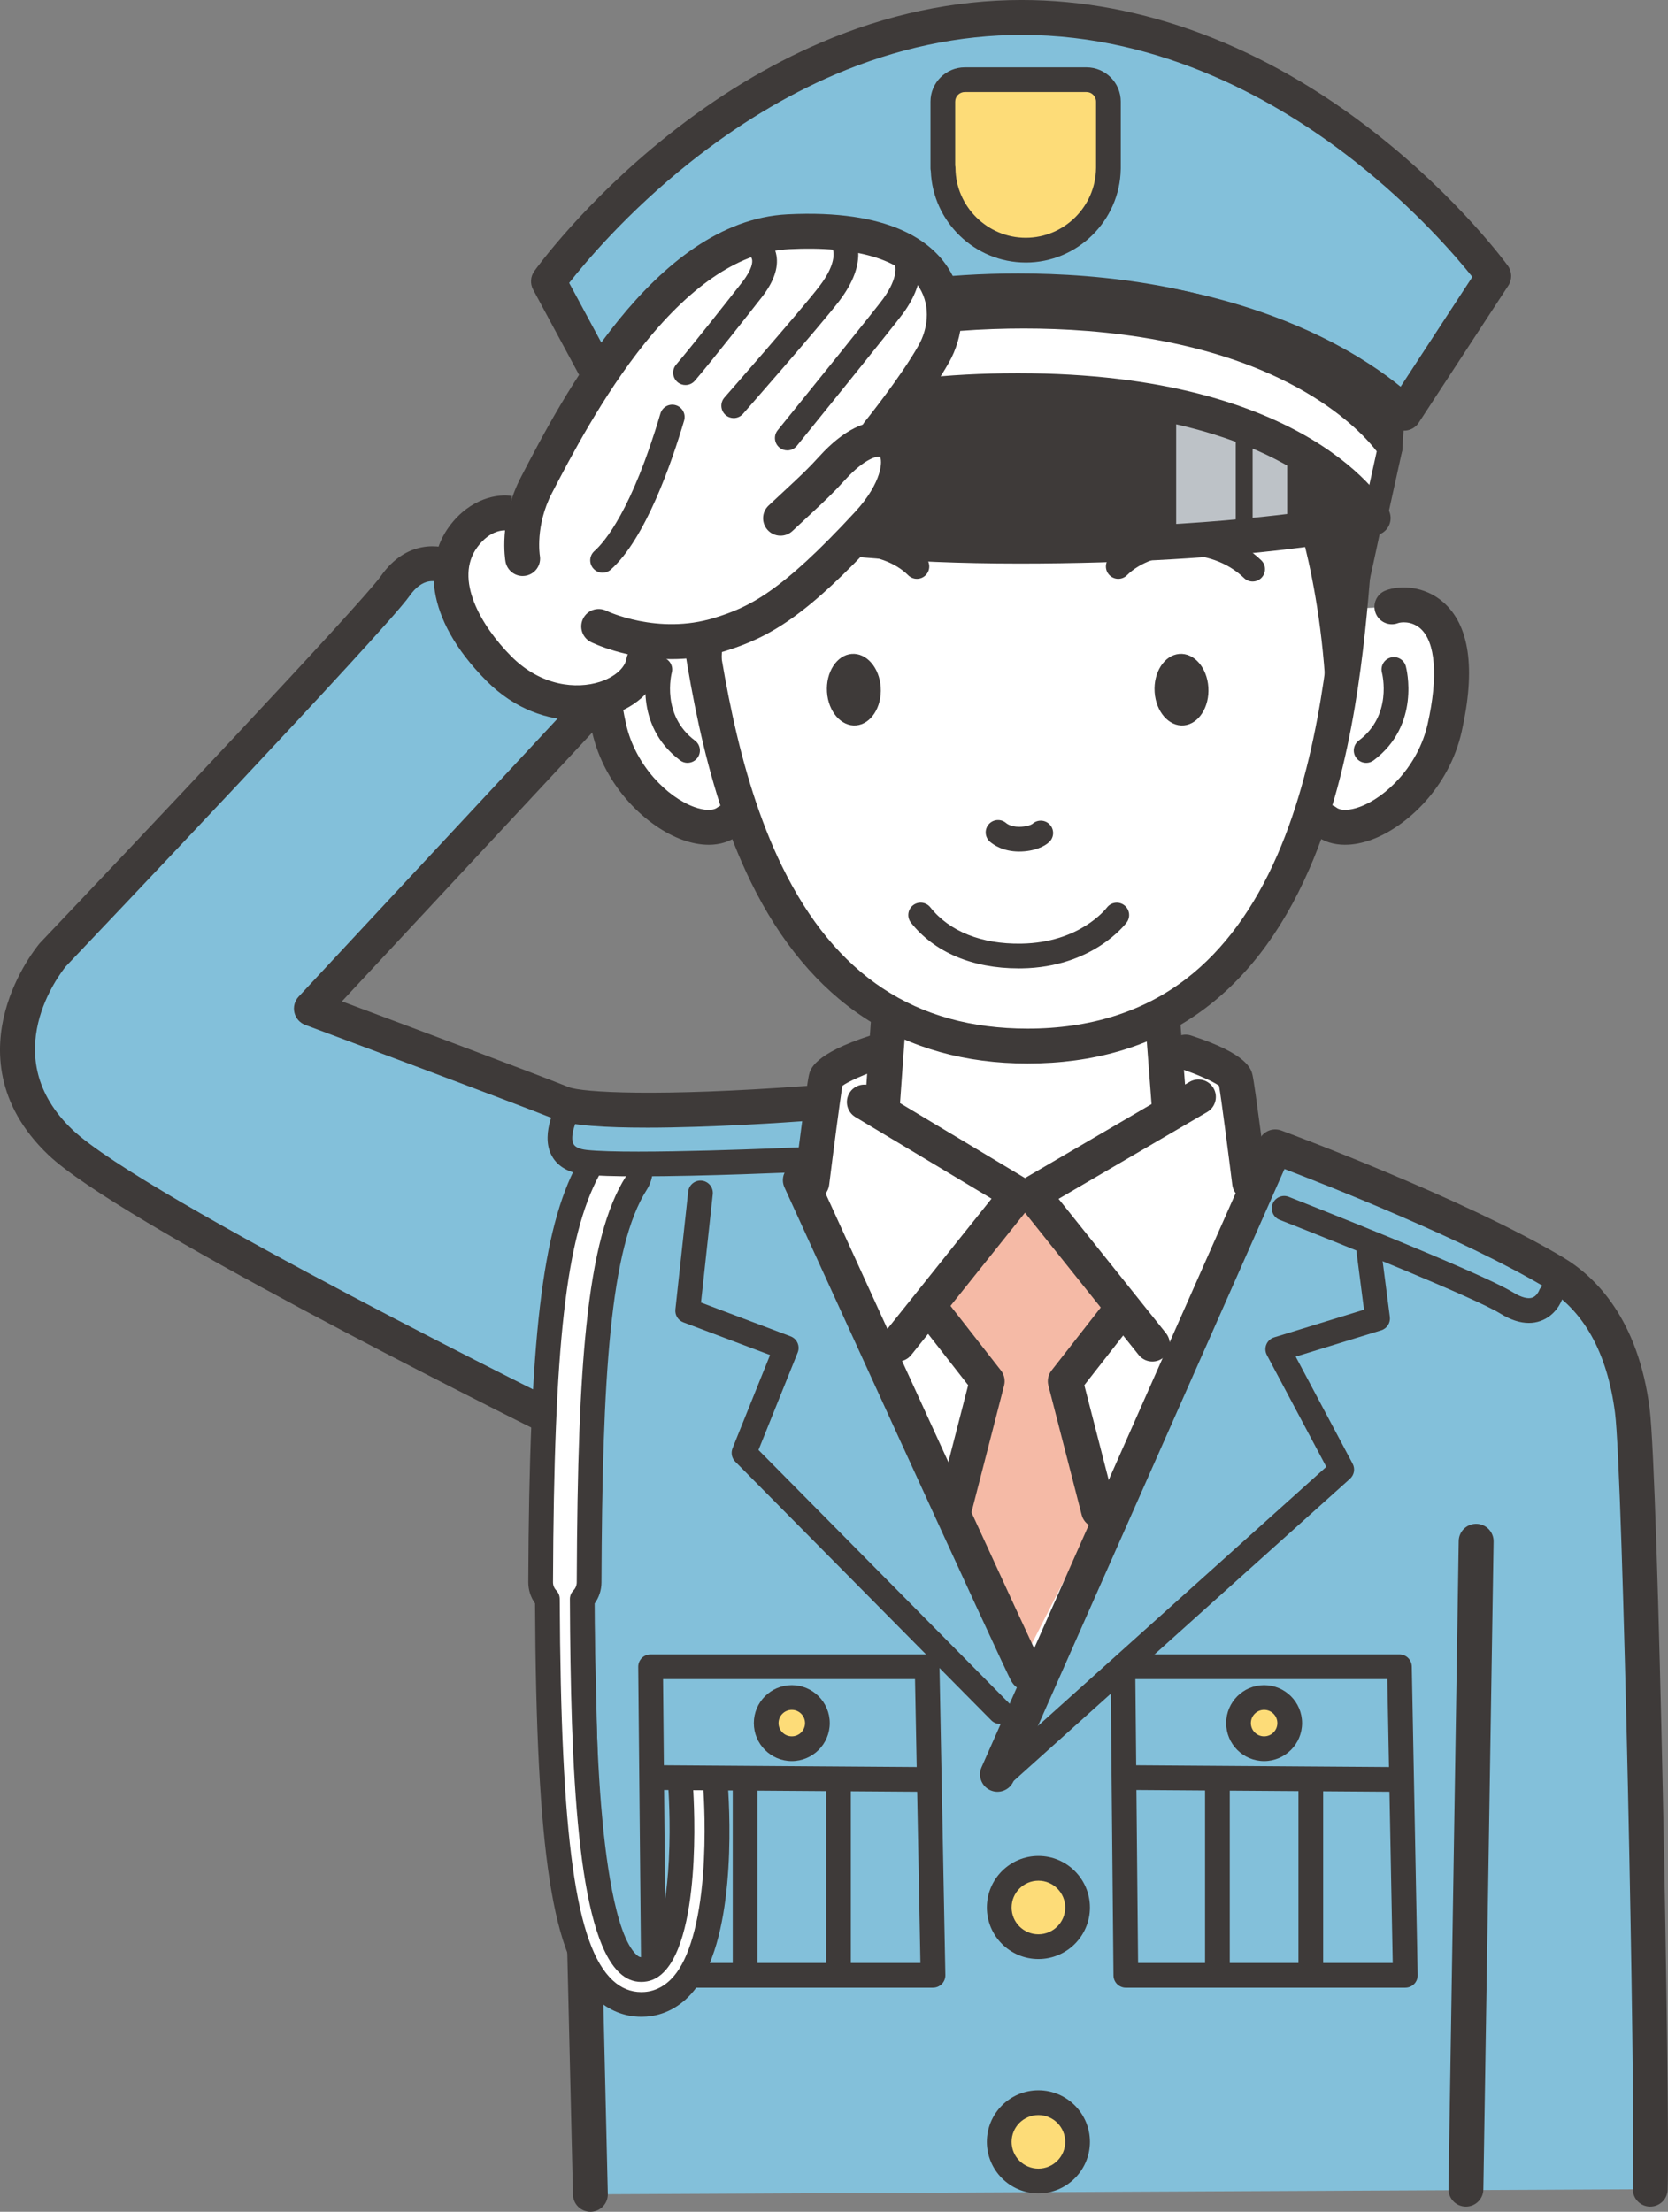 <?xml version="1.0" encoding="UTF-8"?><svg id="b" xmlns="http://www.w3.org/2000/svg" width="111" height="147.127" xmlns:xlink="http://www.w3.org/1999/xlink" viewBox="0 0 111 147.127"><rect x="0" y="0" width="111" height="147.127" fill="#808080" stroke="none"/><defs><style>.e{fill:none;}.f{fill:#83c0da;}.g{fill:#3e3a39;}.h{fill:#fff;}.i{fill:#f5baa6;}.j{fill:#fddc78;}.k{clip-path:url(#d);}.l{fill:#bdc2c7;}</style><clipPath id="d"><path class="e" d="M91.38,34.461s-8.034,1.864-23.627,1.864-22.78-2.542-22.78-2.542c0,0,3.797-7.797,22.78-7.797s23.627,8.475,23.627,8.475Z"/></clipPath></defs><g id="c"><path class="f" d="M37.927,49.543l-17.206,17.547s13.779,5.137,16.695,6.303c2.555,1.022,16.355,0,16.355,0l-.511,5.111s15.077,33.05,15.077,32.794l.59.972,15.934-35.981s11.931,4.408,18.543,8.337c2.204,1.31,4.541,3.929,5.223,9.21.559,4.331,1.363,45.827,1.193,51.789l-70.529.341-1.193-50.938s-29.172-14.376-34.072-19.038c-6.133-5.835-.511-12.479-.511-12.479,0,0,20.419-22.305,21.976-24.532,1.558-2.227,3.937-.456,3.937-.456,0,0,2.537,2.585,5.348,5.482,2.811,2.896,3.152,5.537,3.152,5.537Z"/><path class="h" d="M87.299,54.061c-2.625,8.133-7.877,15.521-18.913,15.521-10.854,0-16.181-7.232-19.036-15.447l-.919.511c-1.961,1.491-6.83-1.468-7.899-6.226-1.832-8.147,2.314-8.515,3.511-8.055l2.395.821c-.26-1.779-.472-3.427-.677-4.861l-.253-2.083s4.796-7.896,22.928-8.013c18.132-.117,21.992,7.662,21.992,7.662l-.343,3.62c-.074.897-.156,1.9-.259,2.982l2.8-.128c1.198-.461,5.343-.092,3.511,8.055-1.07,4.758-5.938,7.716-7.899,6.226l-.939-.585Z"/><path class="f" d="M92.673,27.487l5.966-9.124S86.181,1.161,67.23,1.161s-31.497,17.552-31.497,17.552l4.825,8.949s9.563-8.072,27.023-8.159c17.459-.088,25.092,7.984,25.092,7.984Z"/><path class="g" d="M41.325,28.822c-.073,0-.145-.007-.218-.021-.343-.066-.638-.281-.804-.589l-4.826-8.949c-.21-.39-.18-.865.077-1.226.132-.185,3.295-4.571,8.863-9.009,3.278-2.613,6.711-4.696,10.205-6.193,4.393-1.882,8.893-2.836,13.373-2.836,8.011,0,16.146,3.06,23.527,8.848,5.548,4.351,8.691,8.652,8.822,8.833.282.39.295.913.031,1.316l-5.966,9.125c-.194.297-.514.489-.868.521-.352.033-.7-.1-.944-.356-.022-.023-1.892-1.95-5.79-3.842-3.567-1.731-9.606-3.782-18.184-3.782-.09,0-.18 0-.271.001-8.769.044-15.444,2.184-19.5,3.972-4.401,1.94-6.758,3.896-6.781,3.915-.211.177-.476.272-.747.272ZM37.876,18.82l3.833,7.108c1.164-.809,3.213-2.09,6.109-3.374,4.274-1.896,11.304-4.166,20.523-4.212,9.245-.049,15.767,2.192,19.61,4.078,2.513,1.233,4.246,2.477,5.255,3.302l4.775-7.303c-1.063-1.329-3.84-4.577-7.944-7.786-4.849-3.792-12.609-8.312-22.042-8.312-4.152,0-8.332.886-12.423,2.633-3.297,1.408-6.545,3.376-9.656,5.848-4.194,3.333-7.013,6.708-8.041,8.017Z"/><polygon class="h" points="77.876 70.071 77.28 66.92 59.136 67.09 58.923 70.542 55.048 71.434 53.259 78.93 68.421 112.406 83.157 79.611 82.748 76.896 82.22 71.093 77.876 70.071"/><polygon class="i" points="62.323 87.023 66.344 92.077 63.861 100.414 68.65 109.371 73.173 100.502 70.335 92.077 74.408 87.651 68.295 79.749 62.323 87.023"/><path class="g" d="M68.386,70.743c-8.309,0-14.509-4.069-18.428-12.094-3.219-6.592-4.295-14.476-5.08-20.232-.092-.676-.18-1.321-.267-1.927-.091-.634.35-1.222.985-1.313.635-.091,1.222.35,1.313.985.087.611.176,1.26.269,1.942.764,5.6,1.811,13.27,4.866,19.527,3.546,7.262,8.891,10.792,16.342,10.792,4.163,0,7.728-1.127,10.597-3.349,2.449-1.897,4.473-4.653,6.016-8.189,2.861-6.558,3.519-14.513,3.913-19.266l.017-.202c.053-.639.613-1.116,1.252-1.061.639.053,1.114.614,1.061,1.252l-.017.201c-.405,4.897-1.083,13.093-4.098,20.003-3.743,8.58-10.049,12.931-18.74,12.931Z"/><path class="g" d="M58.609,45.72c.085,1.313-.647,2.448-1.634,2.534-.988.086-1.857-.909-1.942-2.222-.085-1.313.647-2.448,1.635-2.534.988-.086,1.857.909,1.941,2.222Z"/><path class="g" d="M80.412,45.72c.085,1.313-.647,2.448-1.634,2.534-.988.086-1.857-.908-1.942-2.221-.085-1.313.647-2.448,1.635-2.534.987-.086,1.857.908,1.941,2.222Z"/><path class="g" d="M52.075,38.682c-.215 0-.43-.084-.592-.251-.315-.327-.306-.847.02-1.163,2.941-2.84,7.842-2.422,10.095-.169.321.321.321.842,0,1.163-.321.321-.842.321-1.163,0-1.69-1.69-5.541-1.982-7.79.189-.16.154-.366.231-.571.231Z"/><path class="g" d="M83.359,38.682c-.206 0-.412-.077-.571-.231-2.249-2.171-6.1-1.879-7.79-.189-.321.321-.842.321-1.163,0-.321-.321-.321-.842,0-1.163,2.254-2.254,7.154-2.671,10.095.169.327.316.336.836.02,1.163-.161.167-.376.251-.592.251Z"/><path class="g" d="M47.157,56.195c-.551,0-1.145-.112-1.764-.338-2.298-.838-5.154-3.444-5.995-7.183-.944-4.2-.525-7.105,1.246-8.635,1.224-1.058,2.835-1.134,3.814-.758.598.23.897.902.667,1.5-.23.598-.902.896-1.5.667-.146-.056-.864-.17-1.464.348-1.028.887-1.209,3.209-.499,6.369.621,2.761,2.747,4.863,4.526,5.512.666.243,1.256.26,1.539.045.51-.388,1.239-.289,1.626.222.388.51.289,1.238-.222,1.626-.547.416-1.221.626-1.975.626Z"/><path class="g" d="M45.753,50.745c-.171,0-.344-.053-.492-.164-3.153-2.355-2.189-6.104-2.146-6.263.118-.439.569-.699,1.008-.581.438.118.697.567.582,1.004-.03.117-.705,2.843,1.541,4.521.364.272.439.787.167,1.151-.162.216-.409.33-.66.33Z"/><path class="g" d="M89.511,56.195c-.754,0-1.428-.21-1.975-.626-.51-.388-.61-1.116-.222-1.626s1.116-.61,1.626-.222c.283.215.873.198,1.539-.045,1.779-.649,3.905-2.751,4.526-5.512.711-3.16.529-5.482-.499-6.369-.6-.518-1.318-.404-1.464-.348-.598.23-1.27-.068-1.5-.667-.23-.598.068-1.27.667-1.5.979-.376,2.59-.3,3.814.758,1.771,1.53,2.19,4.435,1.246,8.635-.841,3.739-3.697,6.345-5.995,7.183-.618.226-1.212.338-1.764.338Z"/><path class="g" d="M90.915,50.745c-.251,0-.498-.114-.66-.33-.272-.364-.197-.879.167-1.151,2.247-1.679,1.571-4.406,1.541-4.522-.114-.438.148-.888.586-1.003.438-.116.886.143,1.004.58.043.159,1.007,3.907-2.146,6.263-.148.11-.32.164-.492.164Z"/><path class="g" d="M67.783,64.416c-3.07,0-5.608-1.075-7.162-3.04-.282-.356-.221-.874.135-1.155.356-.282.873-.221,1.155.135,1.263,1.597,3.409,2.456,6.048,2.414,3.877-.059,5.629-2.303,5.702-2.398.274-.36.789-.433,1.15-.161.362.272.437.782.168,1.146-.09.122-2.271,2.987-6.995,3.059-.067.001-.135.001-.201.001Z"/><path class="g" d="M67.817,56.645c-1.073,0-1.714-.457-1.94-.654-.343-.298-.379-.818-.08-1.16.298-.343.818-.379,1.16-.08.029.026.303.25.86.25.492,0,.802-.137.883-.192.324-.299.829-.291,1.142.024.32.322.319.843-.004,1.163-.301.3-1.012.649-2.021.649ZM68.692,54.816c-.005.005-.009.009-.013.013.004-.004.009-.009.013-.013Z"/><path class="g" d="M49.617,32.935s-2.461,7.744-1.356,18.983c0,0-4.237-17.69-4.237-17.966s5.593-1.017,5.593-1.017Z"/><path class="g" d="M86.023,33.548s2.699,7.161,2.239,18.032c0,0,3.729-16.673,3.729-16.949s-5.967-1.082-5.967-1.082Z"/><path class="g" d="M91.38,34.461s-8.034,1.864-23.627,1.864-22.78-2.542-22.78-2.542c0,0,3.797-7.797,22.78-7.797s23.627,8.475,23.627,8.475Z"/><path class="g" d="M92.65,27.574l-.151,2.269s-6.949-9.153-25.085-8.814c-18.136.339-24.916,8.475-24.916,8.475l-.472-1.667s6.761-8.826,25.744-8.826c18.668,0,24.879,8.562,24.879,8.562Z"/><path class="g" d="M92.499,30.666c-.253,0-.497-.117-.655-.325-.016-.02-1.734-2.227-5.579-4.364-3.555-1.976-9.709-4.293-18.836-4.125-17.557.328-24.234,8.1-24.299,8.179-.195.234-.504.341-.803.278-.298-.064-.537-.287-.62-.581l-.472-1.667c-.071-.25-.019-.518.138-.724.073-.096,1.845-2.371,6.014-4.635,3.791-2.058,10.404-4.512,20.383-4.512,5.419,0,13.26.76,19.837,4.383,4.001,2.204,5.64,4.425,5.708,4.519.113.156.168.346.155.538l-.151,2.269c-.023.342-.256.635-.584.733-.078.023-.158.035-.236.035ZM68.342,20.199c5.222,0,12.431.812,18.817,4.394,2.15,1.206,3.671,2.425,4.643,3.327l.005-.078c-.5-.582-2.082-2.243-5.1-3.886-3.452-1.88-9.539-4.121-18.937-4.121-5.281,0-12.951.739-19.498,4.259-2.197,1.181-3.688,2.371-4.575,3.19.951-.755,2.292-1.683,4.075-2.617,3.693-1.936,10.096-4.28,19.625-4.458.306-.006.622-.009.944-.009Z"/><path class="h" d="M91.51,34.33l.989-4.486s-5.484-8.814-24.359-8.814-25.642,8.475-25.642,8.475l1.766,4.825s6.054-8.344,23.82-8.344,23.425,8.344,23.425,8.344Z"/><path class="g" d="M91.509,35.153c-.268,0-.524-.132-.679-.359-.026-.037-1.427-2.022-4.887-3.983-3.221-1.826-8.935-4.002-17.859-4.002-8.933,0-14.757,2.181-18.069,4.011-3.576,1.975-5.072,3.976-5.087,3.996-.179.244-.479.371-.779.328-.3-.043-.553-.246-.657-.53l-1.766-4.826c-.099-.27-.05-.571.13-.796.073-.092,1.848-2.279,6.004-4.453,3.778-1.976,10.363-4.331,20.28-4.331,5.484,0,13.35.784,19.676,4.521,3.86,2.28,5.321,4.584,5.381,4.681.113.182.151.402.105.612l-.989,4.486c-.071.321-.326.569-.648.631-.052.01-.104.015-.155.015ZM43.442,29.688l1.126,3.078c.861-.849,2.33-2.091,4.543-3.327,3.492-1.951,9.619-4.276,18.974-4.276,5.166,0,12.618.743,18.784,4.281,1.985,1.139,3.341,2.284,4.187,3.124l.561-2.545c-.476-.623-1.915-2.292-4.75-3.944-5.992-3.493-13.491-4.226-18.727-4.226-5.253,0-12.885.71-19.415,4.09-2.966,1.535-4.645,3.086-5.284,3.746Z"/><path class="j" d="M72.3,5.3h-8.096c-.804,0-1.461.657-1.461,1.461v4.429h.017c.027,3.015,2.479,5.45,5.5,5.45s5.472-2.436,5.5-5.45h.001v-4.429c0-.804-.657-1.461-1.461-1.461Z"/><path class="g" d="M68.26,17.463c-3.394,0-6.191-2.713-6.318-6.084-.014-.06-.022-.123-.022-.188v-4.429c0-1.259,1.024-2.283,2.284-2.283h8.096c1.259,0,2.284,1.024,2.284,2.283v4.429c0,.019-.001.038-.002.057-.058,3.432-2.883,6.216-6.322,6.216ZM63.566,11.021c.011.052.017.106.017.161.023,2.556,2.122,4.635,4.677,4.635s4.654-2.079,4.677-4.635c0-.013.001-.026.001-.038v-4.383c0-.352-.286-.639-.639-.639h-8.096c-.352,0-.639.287-.639.639v4.26ZM73.761,11.19h.001-.001Z"/><g class="k"><rect class="l" x="78.27" y="22.617" width="3.965" height="18.556"/><rect class="l" x="83.358" y="22.617" width="2.301" height="18.556"/></g><path class="g" d="M67.753,37.486c-15.613,0-22.866-2.502-23.167-2.609-.312-.11-.562-.348-.687-.654-.125-.306-.114-.651.031-.948.168-.345,4.338-8.449,23.823-8.449,19.447,0,24.442,8.707,24.645,9.078.175.318.19.7.042,1.032-.148.331-.443.574-.797.657-.333.077-8.342,1.894-23.89,1.894ZM46.926,33.128c2.862.711,9.688,2.037,20.827,2.037,11.08,0,18.334-.955,21.515-1.487-.704-.72-1.786-1.645-3.359-2.566-5.6-3.278-12.964-3.966-18.156-3.966-9.373,0-14.802,1.965-17.705,3.614-1.503.854-2.497,1.71-3.122,2.367Z"/><path class="g" d="M58.712,74.809c-.028,0-.056-.001-.084-.003-.639-.046-1.121-.601-1.075-1.24l.426-5.963c.046-.639.601-1.12,1.24-1.075.639.046,1.121.601,1.075,1.24l-.426,5.963c-.044.611-.553,1.078-1.156,1.078Z"/><path class="g" d="M77.79,74.554c-.601,0-1.11-.464-1.156-1.073l-.426-5.622c-.048-.639.43-1.196,1.07-1.245.639-.049,1.197.43,1.245,1.07l.426,5.622c.048.639-.43,1.196-1.07,1.245-.03.002-.06.003-.089.003Z"/><path class="g" d="M59.732,90.568c-.254,0-.51-.083-.724-.254-.501-.4-.582-1.131-.181-1.631l7.156-8.947-9.061-5.432c-.55-.33-.728-1.042-.399-1.592.33-.55,1.042-.728,1.592-.399l10.201,6.115c.287.172.486.46.546.79s-.027.669-.236.931l-7.986,9.984c-.229.286-.567.436-.907.436Z"/><path class="g" d="M76.684,90.568c-.34,0-.678-.149-.907-.436l-7.986-9.984c-.211-.263-.296-.605-.235-.937.062-.332.264-.62.556-.79l11.053-6.456c.554-.323,1.264-.137,1.588.417.323.554.137,1.264-.417,1.588l-9.892,5.778,7.147,8.935c.4.501.319,1.231-.181,1.631-.214.171-.47.254-.724.254Z"/><path class="g" d="M54.027,79.835c-.048,0-.097-.003-.145-.009-.636-.08-1.087-.66-1.008-1.296.079-.633.779-6.21.956-7.007.086-.387.314-1.414,4.097-2.641.61-.198,1.264.136,1.462.746.198.61-.136,1.264-.746,1.462-1.05.341-2.201.852-2.584,1.138-.163.969-.612,4.439-.881,6.591-.073.587-.573,1.017-1.15,1.017Z"/><path class="g" d="M83.156,79.835c-.577 0-1.077-.429-1.15-1.017-.269-2.152-.719-5.622-.881-6.591-.384-.287-1.535-.797-2.584-1.138-.61-.198-.944-.852-.746-1.462.198-.61.852-.943,1.462-.746,3.783,1.227,4.011,2.254,4.097,2.641.177.797.877,6.374.956,7.007.08.636-.372,1.216-1.008,1.296-.049.006-.097.009-.145.009ZM81.215,72.305h.001-.001Z"/><path class="g" d="M63.481,101.641c-.096,0-.193-.012-.29-.037-.621-.16-.994-.793-.835-1.413l2.072-8.05-3.311-4.234c-.395-.505-.305-1.234.2-1.629.505-.395,1.234-.306,1.629.199l3.663,4.685c.222.284.299.655.21,1.004l-2.215,8.603c-.135.524-.606.871-1.123.871Z"/><path class="g" d="M73.105,101.641c-.517,0-.988-.348-1.123-.871l-2.215-8.603c-.09-.349-.012-.72.21-1.004l3.663-4.685c.395-.505,1.124-.594,1.629-.199.505.395.594,1.124.2,1.629l-3.311,4.234,2.072,8.05c.16.621-.214,1.253-.835,1.413-.097.025-.194.037-.29.037Z"/><path class="g" d="M68.333,112.46c-.305,0-.772-.114-1.083-.724-.034-.067-.083-.166-.146-.296-.117-.242-.285-.597-.497-1.05-.399-.851-.979-2.102-1.725-3.718-1.255-2.72-2.998-6.515-5.179-11.278-3.713-8.109-7.462-16.326-7.5-16.408-.266-.583-.009-1.272.574-1.538.583-.266,1.272-.009,1.538.574,5.701,12.498,14.314,31.317,14.993,32.642.119.182.188.4.188.634,0,.546-.381,1.02-.915,1.136-.054.012-.141.026-.249.026Z"/><path class="g" d="M109.819,146.786c-.011,0-.022-0-.034-0-.641-.018-1.145-.553-1.127-1.193.188-6.57-.663-47.572-1.183-51.608-.518-4.017-2.088-6.83-4.664-8.361-5.33-3.167-14.319-6.707-17.333-7.861l-18.039,40.734c-.26.586-.945.851-1.531.591-.586-.26-.851-.945-.591-1.531l18.484-41.738c.248-.56.889-.831,1.463-.619.491.181,12.106,4.49,18.733,8.428,2.215,1.316,5.016,4.13,5.781,10.059.577,4.475,1.363,46.329,1.202,51.971-.018.629-.534,1.127-1.159,1.127Z"/><path class="g" d="M66.718,118.85c-.225,0-.45-.092-.612-.273-.303-.338-.276-.858.062-1.161l22.094-19.843-3.957-7.439c-.115-.217-.128-.473-.034-.7.094-.227.284-.4.518-.472l5.981-1.84-.507-3.912c-.058-.451.259-.863.71-.921.449-.058.863.259.921.71l.596,4.6c.051.397-.191.774-.574.892l-5.692,1.751,3.791,7.127c.177.334.105.746-.177.998l-22.573,20.273c-.157.141-.354.211-.549.211Z"/><path class="g" d="M66.547,114.676c-.212 0-.424-.081-.584-.244l-17.036-17.206c-.231-.233-.301-.581-.179-.886l2.497-6.205-5.772-2.174c-.351-.132-.568-.485-.528-.858l.852-7.836c.049-.452.455-.777.906-.729.452.049.778.455.729.906l-.783,7.203,5.962,2.246c.207.078.374.236.463.439.089.203.093.433.01.638l-2.609,6.483,16.656,16.822c.32.323.317.843-.006,1.163-.16.159-.37.238-.579.238Z"/><path class="g" d="M39.289,147.127c-.628,0-1.145-.502-1.16-1.133l-1.176-50.236c-4.4-2.182-29.105-14.528-33.728-18.926-3.581-3.407-3.541-7.083-2.877-9.568.698-2.612,2.215-4.426,2.28-4.501.015-.017.03-.034.045-.051,5.888-6.186,21.439-22.629,22.675-24.397,1.687-2.412,3.957-2.134,4.921-1.65l-1.041,2.075.023.011c-.246-.109-1.119-.367-2.001.895-1.576,2.253-21.672,23.38-22.869,24.638-.369.451-4.696,5.977.443,10.867,4.717,4.488,33.495,18.695,33.785,18.838.388.191.637.582.647,1.014l1.192,50.938c.015.641-.492,1.172-1.133,1.187-.009 0-.018 0-.028 0Z"/><path class="g" d="M43.001,75.011c-2.65,0-4.999-.134-6.016-.54-2.871-1.148-16.532-6.242-16.67-6.293-.363-.135-.635-.443-.724-.821-.089-.377.016-.774.28-1.058l17.973-19.293c.437-.469,1.171-.495,1.64-.058.469.437.495,1.171.058,1.64l-16.789,18.022c3.747,1.399,12.766,4.775,15.093,5.706.891.357,5.979.65,15.838-.08.639-.048,1.196.432,1.243,1.072.047.639-.432,1.196-1.072,1.243-1.454.108-6.55.461-10.855.461Z"/><path class="g" d="M97.553,146.786c-.006,0-.012,0-.019-0-.641-.01-1.152-.538-1.142-1.179l.681-43.101c.01-.641.536-1.153,1.179-1.142.641.01,1.152.538,1.142,1.179l-.681,43.101c-.01.635-.528,1.142-1.16,1.142Z"/><path class="h" d="M34.257,34.373c.043-.21.107-.418.197-.619,2.351-5.217,9.735-17.751,17.875-18.163,10.578-.536,10.933,5.047,9.695,8.108-.96,2.374-3.359,5.792-3.359,5.792,0,0,1.127.741,1.658,1.466,1.494,2.041-7.854,9.04-11.86,11.052-1.305.655-4.518.526-5.477.53l-.271,1.624c-.451,2.729-5.927,4.186-9.73.363-3.808-3.828-3.527-6.957-2.279-8.646,1.376-1.862,3.036-1.567,3.036-1.567l.514.061Z"/><path class="g" d="M34.781,38.315c-.55,0-1.04-.395-1.142-.955-.02-.11-.476-2.728,1.031-5.627,2.648-5.095,8.848-17.026,17.727-17.476,6.805-.344,9.602,1.792,10.75,3.645,1.351,2.181.894,4.628.015,6.19-1.288,2.291-3.713,5.3-3.815,5.427-.403.499-1.133.576-1.632.173-.498-.403-.576-1.133-.173-1.632.024-.03,2.406-2.985,3.597-5.105.554-.985.854-2.509.035-3.831-1.157-1.868-4.232-2.774-8.66-2.549-3.157.16-6.385,2.261-9.596,6.245-2.82,3.5-5.011,7.717-6.189,9.982-1.125,2.165-.809,4.127-.806,4.146.115.63-.303,1.231-.933,1.347-.07.013-.14.019-.209.019Z"/><path class="g" d="M44.677,43.845c-3.015,0-5.228-1.073-5.352-1.135-.574-.284-.809-.981-.525-1.555.284-.573.979-.809,1.552-.526.054.026,3.428,1.627,7.183.473,2.259-.694,4.382-1.653,9.359-7.039,1.856-2.008,1.834-3.47,1.659-3.686-.134-.04-.975.069-2.309,1.537-.827.91-1.297,1.347-2.553,2.516-.276.256-.59.549-.957.892-.468.438-1.203.413-1.64-.056-.438-.468-.413-1.203.056-1.64.368-.344.684-.638.961-.895,1.238-1.152,1.655-1.54,2.416-2.377,1.581-1.741,3.187-2.539,4.523-2.244.843.185,1.482.788,1.753,1.652.512,1.632-.312,3.828-2.204,5.876-4.9,5.304-7.341,6.748-10.382,7.683-1.244.382-2.445.524-3.539.524Z"/><path class="g" d="M40.101,38.095c-.227,0-.452-.093-.615-.276-.302-.339-.272-.859.068-1.161.69-.614,2.5-2.734,4.394-9.15.129-.436.586-.685,1.022-.556.436.129.685.586.556,1.022-.833,2.823-2.576,7.865-4.878,9.913-.157.139-.352.208-.546.208Z"/><path class="g" d="M45.618,25.612c-.189,0-.379-.065-.534-.197-.345-.295-.386-.814-.091-1.16,1.109-1.299,3.552-4.403,4.4-5.489.677-.867.685-1.331.657-1.49-.013-.073-.052-.158-.052-.158-.384-.242-.5-.75-.258-1.134.242-.384.75-.5,1.134-.258.108.068.653.448.796,1.267.145.829-.185,1.766-.981,2.785-.854,1.094-3.318,4.224-4.446,5.545-.163.191-.394.288-.626.288Z"/><path class="g" d="M48.825,27.809c-.193,0-.386-.067-.542-.204-.341-.3-.375-.819-.075-1.161.05-.058,5.055-5.761,6.304-7.381,1.297-1.683.905-2.492.9-2.5.014.027.024.039.024.039l1.357-.93c.116.169,1.075,1.731-.979,4.395-1.281,1.661-6.164,7.226-6.371,7.462-.163.185-.39.28-.618.28Z"/><path class="g" d="M52.391,29.959c-.182,0-.365-.06-.517-.183-.353-.286-.407-.804-.121-1.157,2.231-2.754,6.569-8.124,7.013-8.736,1.07-1.472.798-2.245.795-2.253.01.026.018.039.018.039l1.464-.749c.081.158.741,1.61-.947,3.931-.58.798-6.801,8.477-7.066,8.804-.163.201-.4.305-.64.305Z"/><path class="g" d="M38.39,47.906c-1.901,0-4.102-.69-6.017-2.615-4.259-4.282-4.071-8.116-2.475-10.276,1.424-1.927,3.293-2.176,4.173-2.02l-.406,2.285s.01.002.029.005c-.104-.012-1.043-.089-1.929,1.11-1.563,2.115.238,5.233,2.254,7.26,1.997,2.008,4.355,2.196,5.896,1.704.976-.312,1.675-.924,1.78-1.56.104-.632.702-1.061,1.334-.956.632.104,1.06.702.956,1.334-.253,1.532-1.51,2.8-3.363,3.392-.658.211-1.418.337-2.232.337Z"/><circle class="j" cx="69.103" cy="126.886" r="2.607"/><path class="g" d="M69.102,130.315c-1.891,0-3.429-1.538-3.429-3.429s1.538-3.429,3.429-3.429,3.429,1.538,3.429,3.429-1.538,3.429-3.429,3.429ZM69.102,125.102c-.984,0-1.784.8-1.784,1.784s.8,1.784,1.784,1.784c.984,0,1.784-.8,1.784-1.784s-.8-1.784-1.784-1.784Z"/><circle class="j" cx="69.103" cy="142.474" r="2.607"/><path class="g" d="M69.102,145.903c-1.891,0-3.429-1.538-3.429-3.429s1.538-3.429,3.429-3.429,3.429,1.538,3.429,3.429-1.538,3.429-3.429,3.429ZM69.102,140.69c-.984,0-1.784.8-1.784,1.784s.8,1.784,1.784,1.784c.984,0,1.784-.8,1.784-1.784s-.8-1.784-1.784-1.784Z"/><path class="g" d="M62.089,132.223h-18.6c-.451,0-.818-.363-.822-.815l-.196-20.528c-.002-.22.084-.431.238-.587.154-.156.365-.244.584-.244h18.404c.448,0,.814.359.822.807l.392,20.528c.004.221-.081.434-.235.592-.155.158-.366.246-.587.246ZM44.304,130.578h16.947l-.36-18.884h-16.767l.18,18.884Z"/><circle class="j" cx="52.691" cy="114.62" r="1.704" transform="translate(-62.885 165.18) rotate(-88.939)"/><path class="g" d="M52.691,117.146c-1.393,0-2.526-1.133-2.526-2.526,0-1.393,1.133-2.526,2.526-2.526s2.526,1.133,2.526,2.526c0,1.393-1.133,2.526-2.526,2.526ZM52.691,113.739c-.486,0-.881.395-.881.881s.395.881.881.881.881-.395.881-.881-.395-.881-.881-.881Z"/><path class="g" d="M49.583,131.542c-.454,0-.822-.368-.822-.822v-12.096c0-.454.368-.822.822-.822s.822.368.822.822v12.096c0,.454-.368.822-.822.822Z"/><path class="g" d="M55.799,131.542c-.454,0-.822-.368-.822-.822v-12.096c0-.454.368-.822.822-.822s.822.368.822.822v12.096c0,.454-.368.822-.822.822Z"/><path class="g" d="M93.52,132.223h-18.6c-.451,0-.818-.363-.822-.815l-.196-20.528c-.002-.22.084-.431.238-.587.154-.156.365-.244.584-.244h18.404c.448,0,.814.359.822.807l.392,20.528c.004.221-.081.434-.235.592-.155.158-.366.246-.587.246ZM75.735,130.578h16.947l-.36-18.884h-16.767l.18,18.884Z"/><path class="g" d="M93.123,119.191h-.006l-18.229-.128c-.454-.003-.82-.374-.817-.828.003-.452.371-.817.822-.817h.006l18.228.128c.454.003.82.374.817.828-.003.452-.371.817-.822.817Z"/><circle class="j" cx="84.123" cy="114.62" r="1.704" transform="translate(-32.036 196.606) rotate(-88.939)"/><path class="g" d="M84.123,117.146c-1.393,0-2.526-1.133-2.526-2.526,0-1.393,1.133-2.526,2.526-2.526s2.526,1.133,2.526,2.526c0,1.393-1.133,2.526-2.526,2.526ZM84.123,113.739c-.486,0-.881.395-.881.881s.395.881.881.881.881-.395.881-.881-.395-.881-.881-.881Z"/><path class="g" d="M81.015,131.542c-.454,0-.822-.368-.822-.822v-12.096c0-.454.368-.822.822-.822s.822.368.822.822v12.096c0,.454-.368.822-.822.822Z"/><path class="g" d="M87.23,131.542c-.454,0-.822-.368-.822-.822v-12.096c0-.454.368-.822.822-.822s.822.368.822.822v12.096c0,.454-.368.822-.822.822Z"/><path class="g" d="M101.737,88.002c-.586,0-1.219-.207-1.89-.62-1.702-1.048-10.354-4.538-14.69-6.238-.423-.166-.631-.643-.466-1.066.166-.423.643-.631,1.066-.466.518.203,12.701,4.983,14.952,6.369.52.32.966.44,1.257.339.29-.101.434-.427.436-.431.155-.427.627-.647,1.054-.492.427.155.647.627.492,1.054-.039.108-.413,1.064-1.44,1.422-.247.086-.503.129-.77.129Z"/><path class="h" d="M47.602,118.619c-.05-.639-.608-1.116-1.247-1.067-.639.05-1.117.608-1.067,1.247.002.023.178,2.33.041,4.979-.17,3.297-.751,5.682-1.638,6.714-.37.431-.697.502-.91.518-.374.028-.678-.087-.984-.37-2.947-2.726-3.021-17.208-3.05-24.268.28-.289.453-.681.455-1.115.053-13.792.586-22.561,3.149-26.565.251-.393.309-.853.201-1.271-1.058.018-2.099.029-3.168-.055-2.475,4.227-3.342,11.443-3.406,27.88-.002.434.169.828.448,1.119.071,16.443,1.101,23.488,3.795,25.98.705.652,1.549.991,2.458.991.091,0,.182-.003.274-.01.954-.071,1.819-.527,2.5-1.32,2.845-3.313,2.229-12.364,2.149-13.386Z"/><path class="g" d="M42.671,131.837c-.531,0-1.001-.195-1.432-.593-2.833-2.62-3.267-13.501-3.314-24.869-.001-.215.082-.422.232-.576.143-.148.222-.341.223-.545.031-7.945.222-13.04.638-17.035.496-4.762,1.335-7.931,2.641-9.971.067-.105.108-.221.121-.344.046-.452.45-.78.902-.734.452.046.781.45.734.902-.039.376-.167.743-.371,1.062-2.455,3.836-2.966,12.484-3.019,26.125-.002.509-.161.997-.454,1.405.014,3.333.047,8.684.427,13.4.253,3.144.897,8.62,2.358,9.971.169.156.257.162.364.154.052-.004.158-.012.348-.233.358-.417,1.216-1.859,1.44-6.221.133-2.581-.038-4.851-.04-4.873-.035-.453.304-.848.756-.883.454-.035.848.303.884.756.002.024.182,2.381.043,5.085-.127,2.461-.548,5.709-1.835,7.208-.428.498-.91.76-1.473.802-.058.004-.115.006-.171.006Z"/><path class="g" d="M42.679,134.157c-1.117,0-2.16-.418-3.016-1.21-2.907-2.688-3.974-9.579-4.058-26.289-.293-.412-.451-.904-.449-1.417.063-16.156.915-23.437,3.258-27.826.214-.401.712-.552,1.113-.338.401.214.552.712.338,1.113-2.201,4.123-3.002,11.203-3.064,27.057-.001.204.077.399.22.548.146.152.227.354.228.565.069,15.978,1.059,23.094,3.531,25.38.554.513,1.193.773,1.899.773.07,0,.142-.003.214-.008.731-.054,1.4-.412,1.936-1.036,1.025-1.194,1.7-3.533,1.952-6.762.209-2.679.062-5.178.012-5.88-.032-.453.309-.847.762-.879.451-.03.846.309.879.762.171,2.402.506,10.498-2.357,13.831-.827.963-1.886,1.518-3.063,1.605-.112.008-.225.012-.335.012Z"/><path class="g" d="M42.508,78.251c-1.528,0-2.849-.033-3.65-.122-1.333-.148-1.919-.798-2.176-1.316-.731-1.476.407-3.452.54-3.672.234-.389.739-.516,1.128-.282.39.234.516.739.282,1.128-.333.561-.715,1.616-.476,2.097.109.219.406.357.883.41,2.968.33,14.07-.169,14.182-.175.453-.016.838.33.859.784.021.454-.33.838-.784.859-.342.015-6.411.288-10.789.288Z"/><path class="g" d="M61.692,119.191h-.006l-18.228-.128c-.454-.003-.82-.374-.817-.828.003-.452.371-.817.822-.817h.006l18.229.128c.454.003.82.374.817.828-.003.452-.371.817-.822.817Z"/></g></svg>